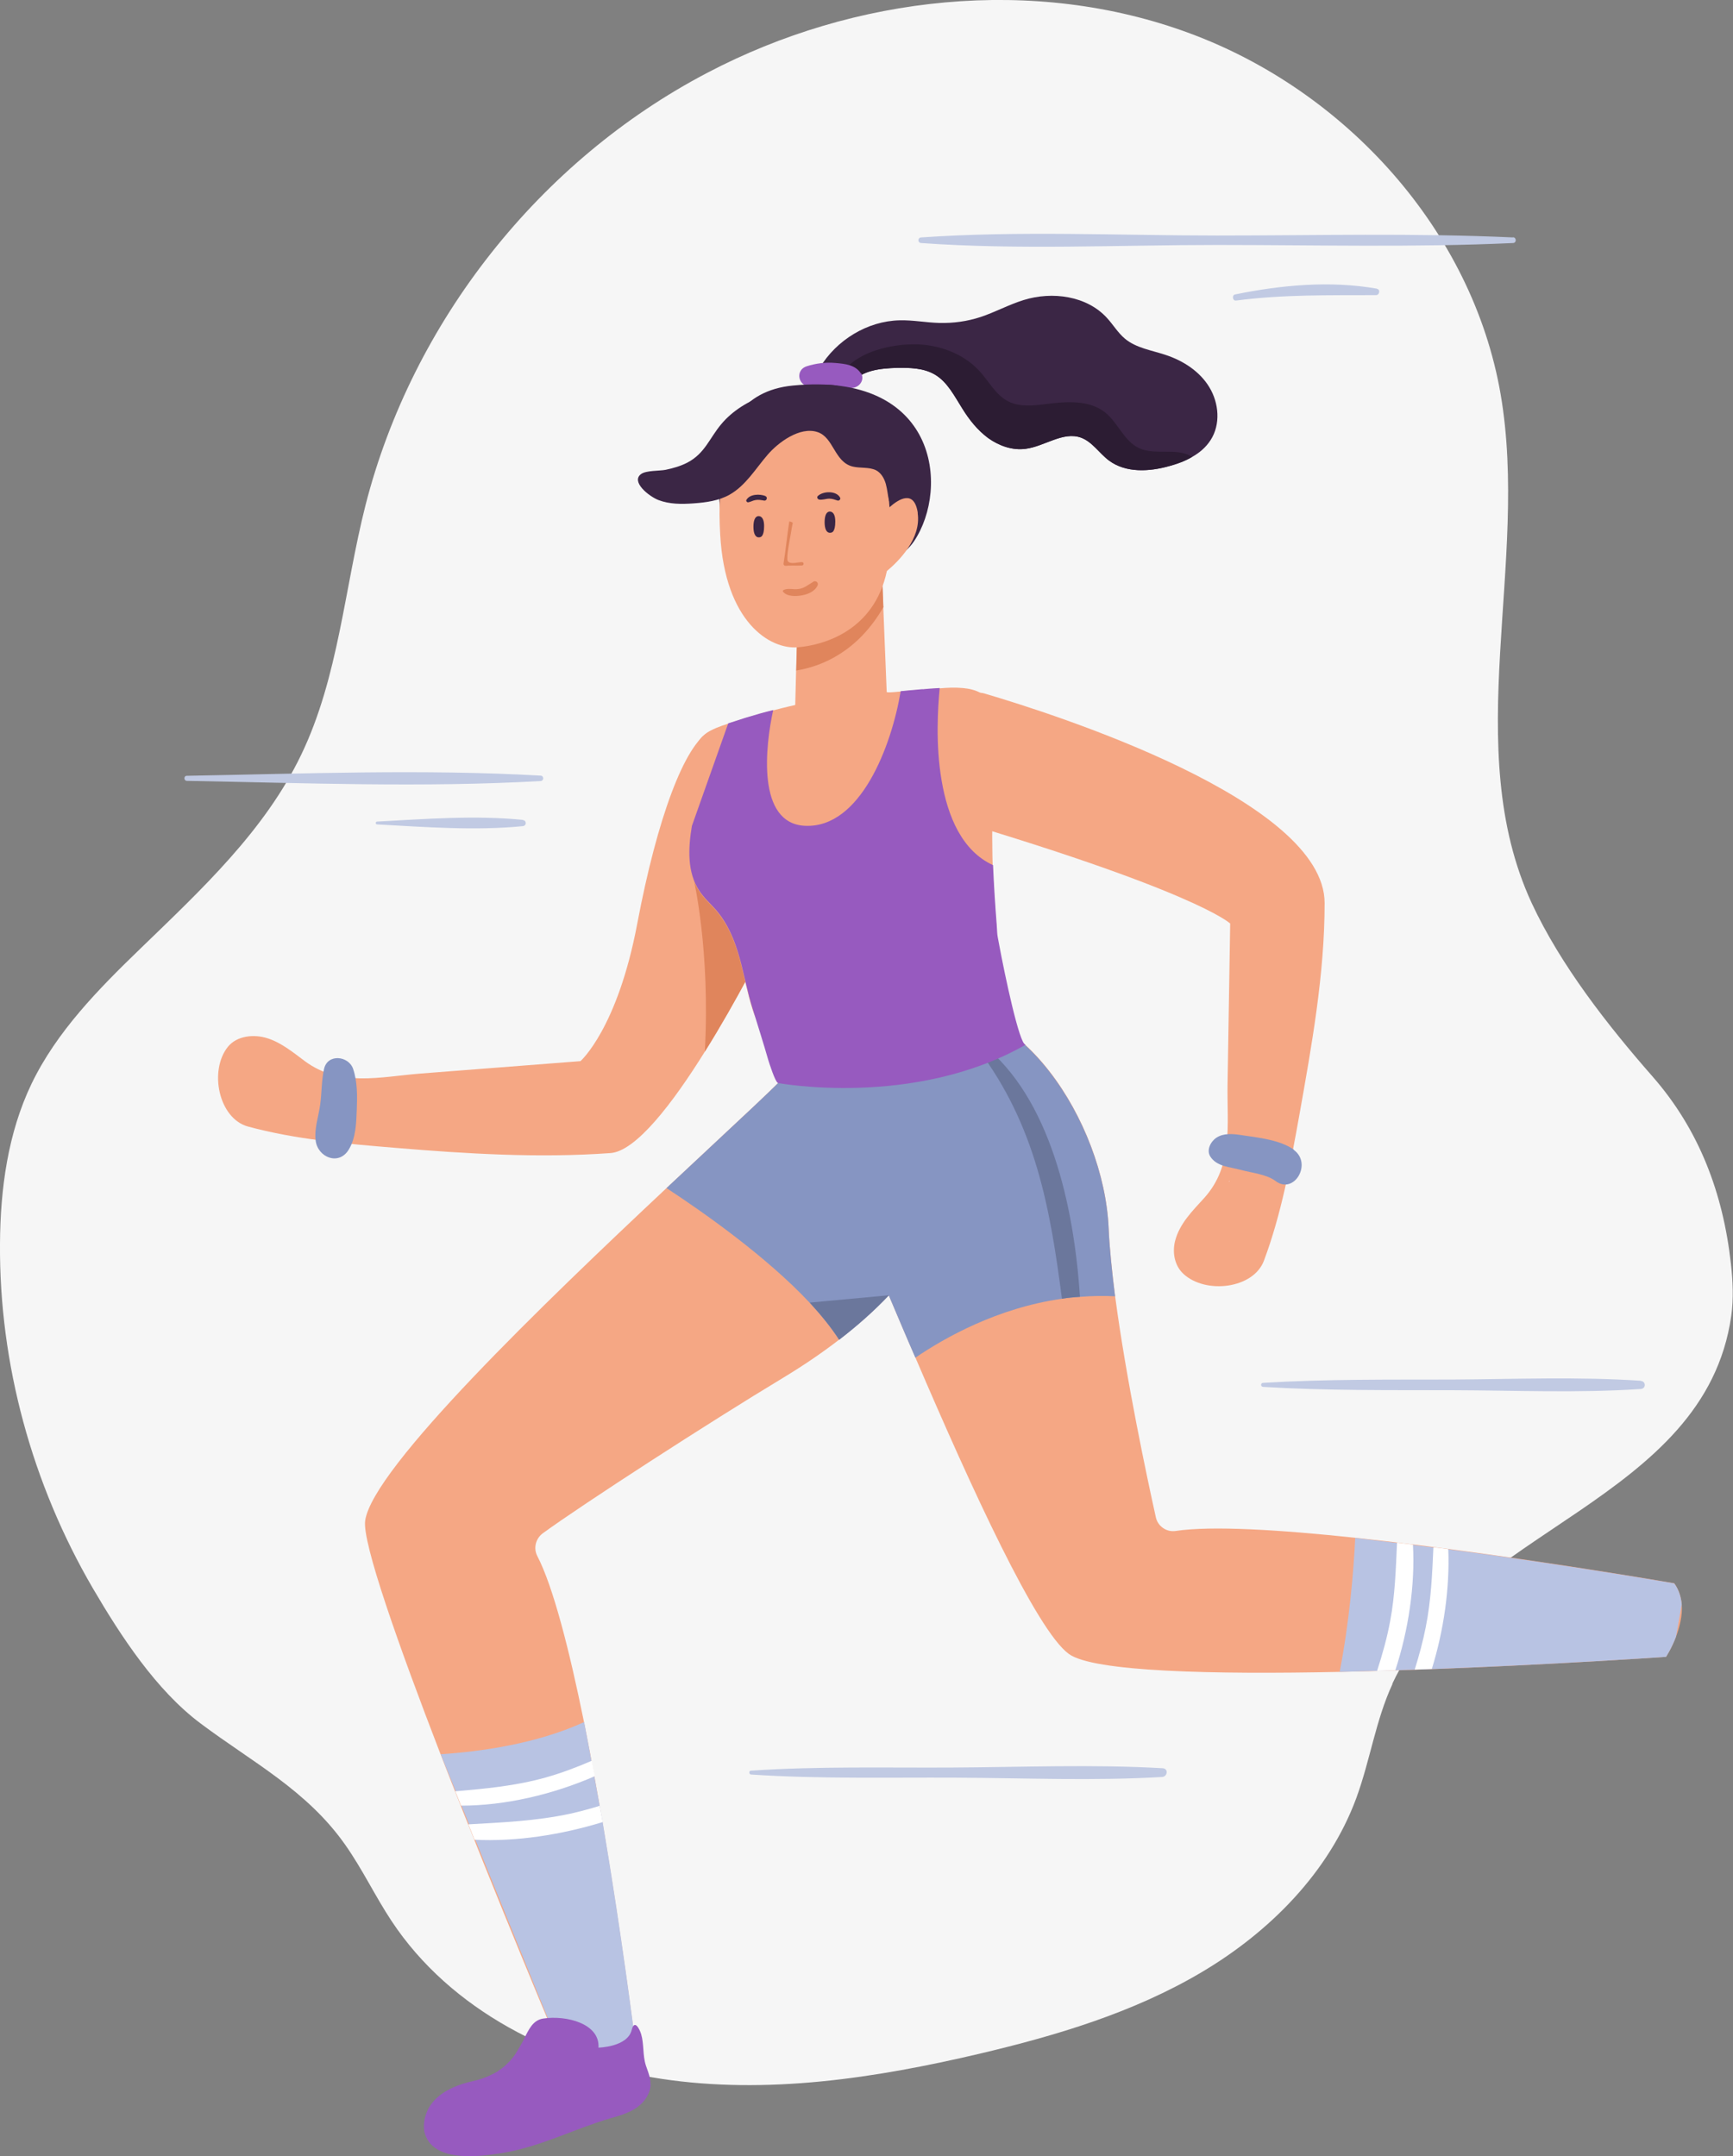 <svg xmlns="http://www.w3.org/2000/svg" viewBox="0 0 99.09 123.32"><rect x="0" y="0" width="99.09" height="123.32" fill="#808080" stroke="none"/><defs><style>.d{fill:#f6f6f6;}.e{fill:#f5a784;}.f{fill:#fff;}.g{fill:#6b779c;}.h{fill:#b8c3e3;}.i{fill:#c1cae3;}.j{fill:#e0855c;}.k{fill:#975abf;}.l{fill:#8695c2;}.m{fill:#2c1c33;}.n{fill:#3b2645;}</style></defs><g id="a"></g><g id="b"><g id="c"><g><path class="d" d="M79.62,96.31c-.96,2.07-1.28,4.38-2.07,6.53-1.57,4.25-4.95,7.65-8.85,9.96-3.9,2.31-8.3,3.62-12.7,4.66-5.96,1.4-12.15,2.35-18.21,1.43-6.06-.92-12.02-3.91-15.4-9.02-.94-1.42-1.67-2.97-2.65-4.36-2.19-3.12-5.31-4.72-8.27-6.94-2.54-1.9-4.55-4.98-6.16-7.73C1.84,84.89-.05,78.01,0,71.12c.02-3.13,.45-6.31,1.8-9.13,1.44-2.99,3.82-5.41,6.21-7.72,3.48-3.37,7.13-6.75,9.22-11.12,2.13-4.44,2.46-9.49,3.67-14.26,2.68-10.49,9.96-19.71,19.55-24.73C48.87-.26,59.13-1.4,68.04,1.91c8.91,3.3,16.14,11.26,17.76,20.62,1.67,9.67-2.34,20.22,1.78,29.12,1.65,3.55,4.35,7,6.92,9.93,2.65,3.03,4.02,6.65,4.47,10.69,.11,.99,.16,2,.02,2.99-1.51,10.59-15.29,12.21-19.38,21.04Z"></path><path class="n" d="M69.22,25.17c-.27,.42-.64,.73-1.07,.97-.39,.23-.83,.39-1.27,.51-1.16,.33-2.5,.41-3.47-.31-.55-.41-.95-1.07-1.6-1.31-1.03-.37-2.08,.5-3.17,.64-.75,.1-1.51-.17-2.13-.61-.61-.45-1.09-1.05-1.49-1.7-.45-.71-.85-1.52-1.57-1.94-.65-.38-1.43-.39-2.18-.38-.93,.03-1.98,.13-2.57,.86-.25,.31-.47,.83-.79,1.14-.23,.23-.5,.33-.87,.19-1.05-.41-.57-1.54-.16-2.21,.95-1.57,2.71-2.66,4.56-2.7,.76-.02,1.51,.13,2.27,.15,.8,.02,1.6-.09,2.36-.34,.84-.28,1.62-.71,2.46-.97,1.64-.51,3.62-.24,4.77,1.03,.35,.38,.61,.83,1.01,1.17,.65,.55,1.54,.67,2.34,.94,1.01,.33,1.96,.95,2.5,1.85,.55,.91,.65,2.12,.07,3.02Z"></path><path class="m" d="M68.15,26.14c-.39,.23-.83,.39-1.27,.51-1.16,.33-2.5,.41-3.47-.31-.55-.41-.95-1.07-1.6-1.31-1.03-.37-2.08,.5-3.17,.64-.75,.1-1.51-.17-2.13-.61-.61-.45-1.09-1.05-1.49-1.7-.45-.71-.85-1.52-1.57-1.94-.65-.38-1.43-.39-2.18-.38-.93,.03-1.98,.13-2.57,.86-.25,.31-.47,.83-.79,1.14-.57-2.58,2.72-3.44,4.66-3.34,1.3,.07,2.6,.59,3.47,1.56,.53,.59,.91,1.35,1.62,1.7,.65,.33,1.42,.24,2.14,.15,1.17-.15,2.47-.25,3.39,.48,.74,.59,1.08,1.64,1.94,2.04,.93,.43,2.12-.05,3,.48l.03,.02Z"></path><path class="e" d="M50.82,74.08c-.84,.89-1.8,1.74-2.84,2.54-1.01,.78-2.08,1.5-3.17,2.16-4.28,2.58-11.49,7.25-13.77,8.91-.41,.3-.55,.85-.32,1.3,.91,1.75,1.84,5.4,2.67,9.49,1.65,8.18,2.9,18.13,2.9,18.13-1.17,1.68-4.11,.95-4.11,.95,0,0-3.79-8.97-6.99-17.23-2.42-6.27-4.49-12.13-4.31-13.36,.43-3.02,10.23-12.45,17.23-19.02,3.95-3.71,7.01-6.5,7.01-6.71,0,0,1.02-.14,2.4,.13,1.69,.33,3.93,1.29,5.51,3.88,1.76,2.9,.42,6.05-2.2,8.85Z"></path><path class="e" d="M96.16,91.76c.05,.65-.13,1.32-.33,1.85-.25,.67-.57,1.15-.57,1.15,0,0-9.59,.67-18.66,.86-7.22,.15-14.1,0-15.49-1.03-1.84-1.34-5.54-9.41-8.77-16.95-.53-1.21-1.03-2.41-1.52-3.56-2.36-5.59-4.2-10.13-4.42-10.19,0,0,.24-1.19,1.12-2.54,.91-1.42,2.52-3.01,5.28-3.6,5.38-1.14,10.32,6.39,10.59,12.47,.05,1.15,.19,2.49,.37,3.91,.63,4.76,1.83,10.4,2.33,12.65,.11,.51,.61,.86,1.13,.78,2.04-.31,5.97-.07,10.27,.39,8.4,.89,18.24,2.6,18.24,2.6,.27,.37,.39,.79,.43,1.21Z"></path><path class="e" d="M42.76,48.13c-.61-3.32-1.43-6.71-2.18-6.31-1.44,.78-3,4.97-4.14,10.99-1.13,6.02-3.25,7.88-3.25,7.88l-9.15,.71c-2.34,.19-4.59,.78-6.61-.71-.67-.5-1.32-1.04-2.11-1.3-.79-.26-1.77-.16-2.29,.48-1.09,1.36-.53,4.1,1.15,4.56,2.72,.74,5.64,.99,8.45,1.22,4.05,.34,8.17,.59,12.24,.3,1.48-.06,3.63-2.91,5.43-5.8,1.88-3.01,3.39-6.06,3.39-6.06,0,0-.38-2.95-.93-5.97Zm-24.24,13.91s-.04-.01-.06-.03c.02,0,.04,.01,.06,.02h0Z"></path><path class="j" d="M43.69,54.09s-1.51,3.06-3.39,6.06c.32-5.77-.63-9.83-.63-9.83-.35-2.25,1.96-2.3,3.09-2.2,.55,3.01,.93,5.97,.93,5.97Z"></path><path class="e" d="M58.39,60.07c-4.75,1.98-8.68,2.64-11.62,2.75-1.53-.41-1.78-.79-1.78-.79-.16-.07-.66-1.3-.71-1.46-.28-.98-.94-1.87-1.25-2.84-.62-1.94-.7-4.03-2.1-5.67-.32-.36-.69-.69-.95-1.09-.71-1.06-.64-2.44-.43-3.71,.01-.07,.03-.15,.04-.23,.25-1.39,.07-2.64,.16-4.01,.07-.98,.97-1.34,1.88-1.63,.17-.05,.83-.27,.96-.31,.55-.17,1.12-.33,1.61-.45,.73-.19,1.27-.31,1.27-.31l.12-4.72c-.13-2.21,4.82-3.23,4.82-3.23l.29,7.2c0,.05,.28,.03,.78-.02,.31-.03,.71-.07,1.19-.11,.03,0,.05-.01,.09,0,.11-.01,.21-.02,.32-.03,.2-.01,.41-.03,.63-.04,.44-.04,.9-.06,1.34-.02,.77,.07,1.44,.34,1.7,1.13,.52,1.58,.21,3.38,.08,4.99-.09,1.05-.11,2.06-.09,3.09,0,.32,.01,.63,.02,.95,.05,1.14,.12,2.27,.21,3.41,.01,.17,.02,.33,.03,.49,.03,.45,.96,6.67,1.38,6.67Z"></path><path class="e" d="M52.95,46.41c15.44,4.5,17.39,6.41,17.39,6.41-.05,3.06-.1,6.12-.15,9.18-.04,2.34,.35,4.64-1.33,6.51-.67,.74-1.41,1.46-1.67,2.46-.17,.67-.03,1.42,.48,1.89,1.27,1.17,4,.85,4.6-.76,.99-2.64,1.52-5.52,2.02-8.3,.71-4,1.45-8.07,1.45-12.15,0-5.87-15.42-10.8-19.46-11.99-.59-.17-1.05,.25-1.61,.5-2.18,1.01-3.25,5.81-1.72,6.25Zm17.35,21.14l-.04,.05s.01-.04,.02-.06h.02Z"></path><path class="l" d="M63.77,74.14c-.69-.04-1.36-.02-2.02,.03-.35,.03-.69,.05-1.03,.11-3.68,.52-6.71,2.23-8.38,3.37-.53-1.21-1.03-2.41-1.52-3.56-.84,.89-1.8,1.74-2.84,2.54-.45-.7-1.03-1.41-1.68-2.12-2.49-2.66-6.13-5.21-8.19-6.56,3.95-3.71,7.01-6.5,7.01-6.71,0,0,1.02-.14,2.4,.13,.91-1.42,2.52-3.01,5.28-3.6,5.38-1.14,10.32,6.39,10.59,12.47,.05,1.15,.19,2.49,.37,3.91Z"></path><path class="h" d="M36.3,116.61c-1.17,1.68-4.11,.95-4.11,.95,0,0-6.72-16.53-6.99-17.23,2.27-.15,5.47-.59,8.2-1.84,.15,.73,1.01,5.43,1.06,5.73,1.1,6.47,1.84,12.4,1.84,12.4Z"></path><path class="k" d="M37.2,119.19c0,.55-.36,1.05-.81,1.36-.45,.31-.99,.46-1.52,.61-2.1,.62-3.96,1.62-6.17,1.98-1.32,.21-4.03,.57-4.44-1.24,0,0,0-.03-.01-.09-.02-.17-.03-.55,.14-.98,.25-.65,.93-1.42,2.63-1.8,.37-.08,.69-.19,.97-.32,.15-.07,.29-.14,.43-.22,.04-.03,.08-.05,.11-.08,.23-.15,.41-.31,.57-.48,.02-.02,.04-.03,.05-.05,.17-.19,.31-.37,.42-.57,.01-.01,.03-.03,.03-.05,.13-.21,.23-.39,.33-.58,.31-.63,.54-1.13,1.11-1.23,1.35-.21,3.27,.29,3.18,1.66,0,0,1.66-.03,1.9-1.01,.15-.62,.44-.09,.54,.24,.17,.57,.08,1.2,.27,1.79,.03,.08,.05,.15,.08,.23,.09,.25,.17,.49,.18,.74,0,.02,0,.05,0,.07Z"></path><path class="h" d="M96.16,91.76l-.33,1.85c-.25,.67-.57,1.15-.57,1.15,0,0-6.22,.43-13.38,.7-.33,.01-4.57,.15-5.28,.16,.57-2.94,.8-5.85,.89-7.66,.79,.09,5.05,.61,5.33,.65,6.74,.88,12.91,1.95,12.91,1.95,.27,.37,.39,.79,.43,1.21Z"></path><path class="k" d="M49.22,21.35c-.32-.49-.9-.54-1.45-.59-.56-.05-1.12,.02-1.65,.19-.73,.25-.43,1.27,.32,1.14,.41-.07,.83-.11,1.25-.06,.42,.05,.79,.26,1.21,.12,.32-.11,.53-.49,.33-.81Z"></path><path class="j" d="M50.52,34.71c-1.47,2.56-3.52,3.4-4.99,3.64l.07-2.76c-.13-2.21,4.82-3.23,4.82-3.23l.09,2.34Z"></path><path class="n" d="M41.47,30.9s-2.13-8.27,3.87-8.85c8.25-.8,8.98,5.84,6.92,8.91-1.89,2.81-10.75,3.35-10.79-.06Z"></path><path class="e" d="M52.48,29.35c-.2-1.38-1.1-.8-1.62-.34-.08-1.32-.3-2.42-.72-3.17-1.33-2.38-6.51-2.56-8.55,.91-.46,.79-.5,2.2-.41,3.84,.28,4.97,2.83,6.57,4.45,6.43,1.48-.13,4.35-.94,5.08-4.36,.68-.57,1.98-1.86,1.76-3.32Z"></path><path class="n" d="M43.5,30.71s-.41,.2-.42-.57c0-.69,.31-.62,.31-.62,0,0,.3-.03,.3,.57,0,.6-.2,.62-.2,.62Z"></path><path class="n" d="M47.57,30.45s-.41,.2-.42-.57c0-.69,.31-.62,.31-.62,0,0,.3-.03,.3,.57,0,.6-.2,.62-.2,.62Z"></path><path class="j" d="M45.87,32.15c-.22-.01-.71,.16-.83-.07-.1-.19,.15-1.37,.18-1.57,.03-.22,.07-.42,.11-.61-.02-.01-.04-.03-.06-.04-.05-.02-.1-.03-.14-.04-.13,.81-.2,1.65-.33,2.41-.01,.07,.04,.13,.11,.13,.32-.03,.63,0,.95-.02,.11,0,.12-.19,0-.19Z"></path><path class="n" d="M43.77,28.37c-.32-.13-.9-.12-1.09,.22-.04,.06,.03,.14,.09,.14,.15-.02,.28-.11,.43-.13,.16-.03,.32,0,.49,.03,.15,.03,.22-.2,.08-.25Z"></path><path class="n" d="M48.04,28.47c-.21-.42-.98-.39-1.28-.1-.07,.07-.01,.18,.07,.2,.19,.04,.39-.05,.59-.05,.17,0,.32,.06,.48,.11,.08,.02,.18-.08,.14-.16Z"></path><path class="j" d="M46.49,33.28c-.29,.17-.5,.37-.85,.41-.27,.04-.58-.07-.83,.05-.04,.02-.07,.07-.03,.11,.23,.28,.75,.26,1.07,.2,.35-.06,.75-.23,.9-.57,.07-.16-.11-.3-.25-.21Z"></path><path class="n" d="M51.21,25.12c.92,.92,.27,2.38-.17,3.38-.04,.09-.11,.19-.2,.16-.08-.32-.1-.66-.19-.98s-.27-.64-.57-.79c-.4-.19-.91-.1-1.34-.21-1.04-.27-1.07-1.67-2-1.97-1.01-.33-2.25,.6-2.85,1.3-.69,.8-1.25,1.76-2.17,2.28-.62,.35-1.35,.45-2.07,.5-.68,.05-1.37,.05-2-.19-.54-.21-1.6-1.05-.99-1.49,.29-.21,1.04-.17,1.4-.24,.43-.09,.85-.21,1.24-.41,1.01-.53,1.26-1.39,1.94-2.2,.63-.76,1.59-1.36,2.53-1.65,.93-.28,2.06-.28,2.99,0,1.09,.34,2.07,.92,3.01,1.54,.44,.29,1.05,.57,1.45,.97Z"></path><path class="f" d="M34,101.59c-2.42,1.05-5.12,1.68-7.64,1.68-.11-.27-.21-.55-.33-.82,1.74-.15,3.46-.31,5.17-.79,.92-.26,1.79-.59,2.64-.96,.05,.3,.11,.59,.17,.89Z"></path><path class="f" d="M34.46,104.21c-2.38,.73-4.95,1.13-7.33,1.01-.11-.29-.23-.59-.35-.88,1.94-.11,3.88-.19,5.83-.61,.57-.13,1.13-.28,1.68-.45,.06,.31,.11,.63,.17,.93Z"></path><path class="f" d="M79.79,95.53c-.35,.01-.7,.02-1.05,.03,.3-.93,.57-1.88,.75-2.86,.28-1.49,.32-2.98,.39-4.47,.3,.03,.61,.07,.91,.11,.13,2.33-.26,4.91-1.01,7.19Z"></path><path class="g" d="M50.82,74.08c-.84,.89-1.8,1.74-2.84,2.54-.45-.7-1.03-1.41-1.68-2.12l4.52-.42Z"></path><path class="g" d="M61.75,74.17c-.35,.02-.69,.05-1.03,.11-.67-5.15-1.49-9.92-4.83-14.32-.14-.19,.15-.35,.29-.23,3.86,3.06,5.23,9.22,5.57,14.44Z"></path><path class="l" d="M73.99,65.76c-.79-.57-2.07-.7-3.01-.84-.46-.07-1.01-.13-1.43,.15-.32,.21-.58,.7-.35,1.07,.37,.59,1.14,.6,1.75,.77,.62,.17,1.48,.25,1.99,.64,1.05,.79,2.11-1,1.04-1.78Z"></path><path class="l" d="M20.19,61.13c-.26-.75-1.46-.88-1.66,0-.15,.67-.13,1.35-.22,2.03-.09,.68-.35,1.39-.26,2.08,.12,.95,1.32,1.45,1.89,.51,.41-.67,.43-1.52,.46-2.29,.03-.77,.04-1.59-.21-2.33Z"></path><path class="k" d="M58.63,59.76c-6.39,3.63-14.15,2.18-14.15,2.18-.16-.07-.5-1.15-.55-1.31-.28-.98-.59-1.94-.89-2.92-.62-1.94-.7-4.03-2.1-5.67-.32-.36-.69-.69-.95-1.09-.71-1.06-.64-2.44-.43-3.71l2.08-5.87c.17-.05,.83-.27,.96-.31,.55-.17,1.12-.33,1.61-.45-.45,2.05-.96,6.49,1.82,6.62,3.17,.15,4.95-4.57,5.47-7.7,.31-.03,.71-.07,1.19-.11,.03,0,.05-.01,.09,0,.11-.01,.21-.02,.32-.03,.2-.01,.41-.03,.63-.04-.11,1.15-.24,3.26,.11,5.29,.35,2.06,1.17,4.03,2.94,4.84,.05,1.14,.12,2.27,.21,3.41,.01,.17,.02,.33,.03,.49,0,.08,.05,.33,.12,.7,.31,1.67,1.15,5.67,1.5,5.67Z"></path><path class="i" d="M30.91,44.36c-6.7-.38-13.52-.11-20.23,.01-.18,0-.18,.28,0,.29,6.71,.12,13.53,.39,20.23,.01,.2-.01,.2-.3,0-.31Z"></path><path class="i" d="M29.89,46.89c-2.73-.27-5.59-.05-8.33,.1-.1,0-.1,.16,0,.16,2.73,.15,5.6,.37,8.33,.1,.23-.02,.23-.33,0-.35Z"></path><path class="i" d="M93.82,78.97c-3.58-.24-7.21-.09-10.8-.07-3.6,.01-7.2-.03-10.8,.19-.15,0-.15,.22,0,.23,3.59,.22,7.2,.18,10.8,.19,3.58,.01,7.22,.17,10.8-.07,.3-.02,.3-.44,0-.46Z"></path><path class="i" d="M66.49,101.13c-4.01-.23-8.07-.06-12.08-.04-3.82,.02-7.66-.08-11.48,.18-.12,0-.11,.21,.01,.22,3.9,.26,7.84,.16,11.75,.18,3.91,.02,7.86,.19,11.76-.04,.31-.02,.37-.48,.03-.5Z"></path><path class="i" d="M86.51,13.58c-5.63-.26-11.28-.11-16.92-.11-5.61,0-11.32-.28-16.92,.11-.21,.01-.21,.31,0,.32,5.6,.4,11.3,.11,16.92,.11,5.63,0,11.29,.15,16.92-.11,.21,0,.21-.32,0-.33Z"></path><path class="i" d="M78.73,16.51c-2.67-.47-5.47-.21-8.11,.33-.19,.04-.15,.37,.05,.35,2.69-.35,5.31-.3,8.01-.31,.2,0,.26-.33,.05-.36Z"></path><path class="f" d="M81.88,95.45c-.33,.01-.66,.03-.99,.04,.25-.8,.47-1.6,.63-2.42,.31-1.54,.37-3.05,.44-4.58,.29,.03,.57,.07,.85,.11,.09,2.24-.26,4.65-.94,6.85Z"></path></g></g></g></svg>